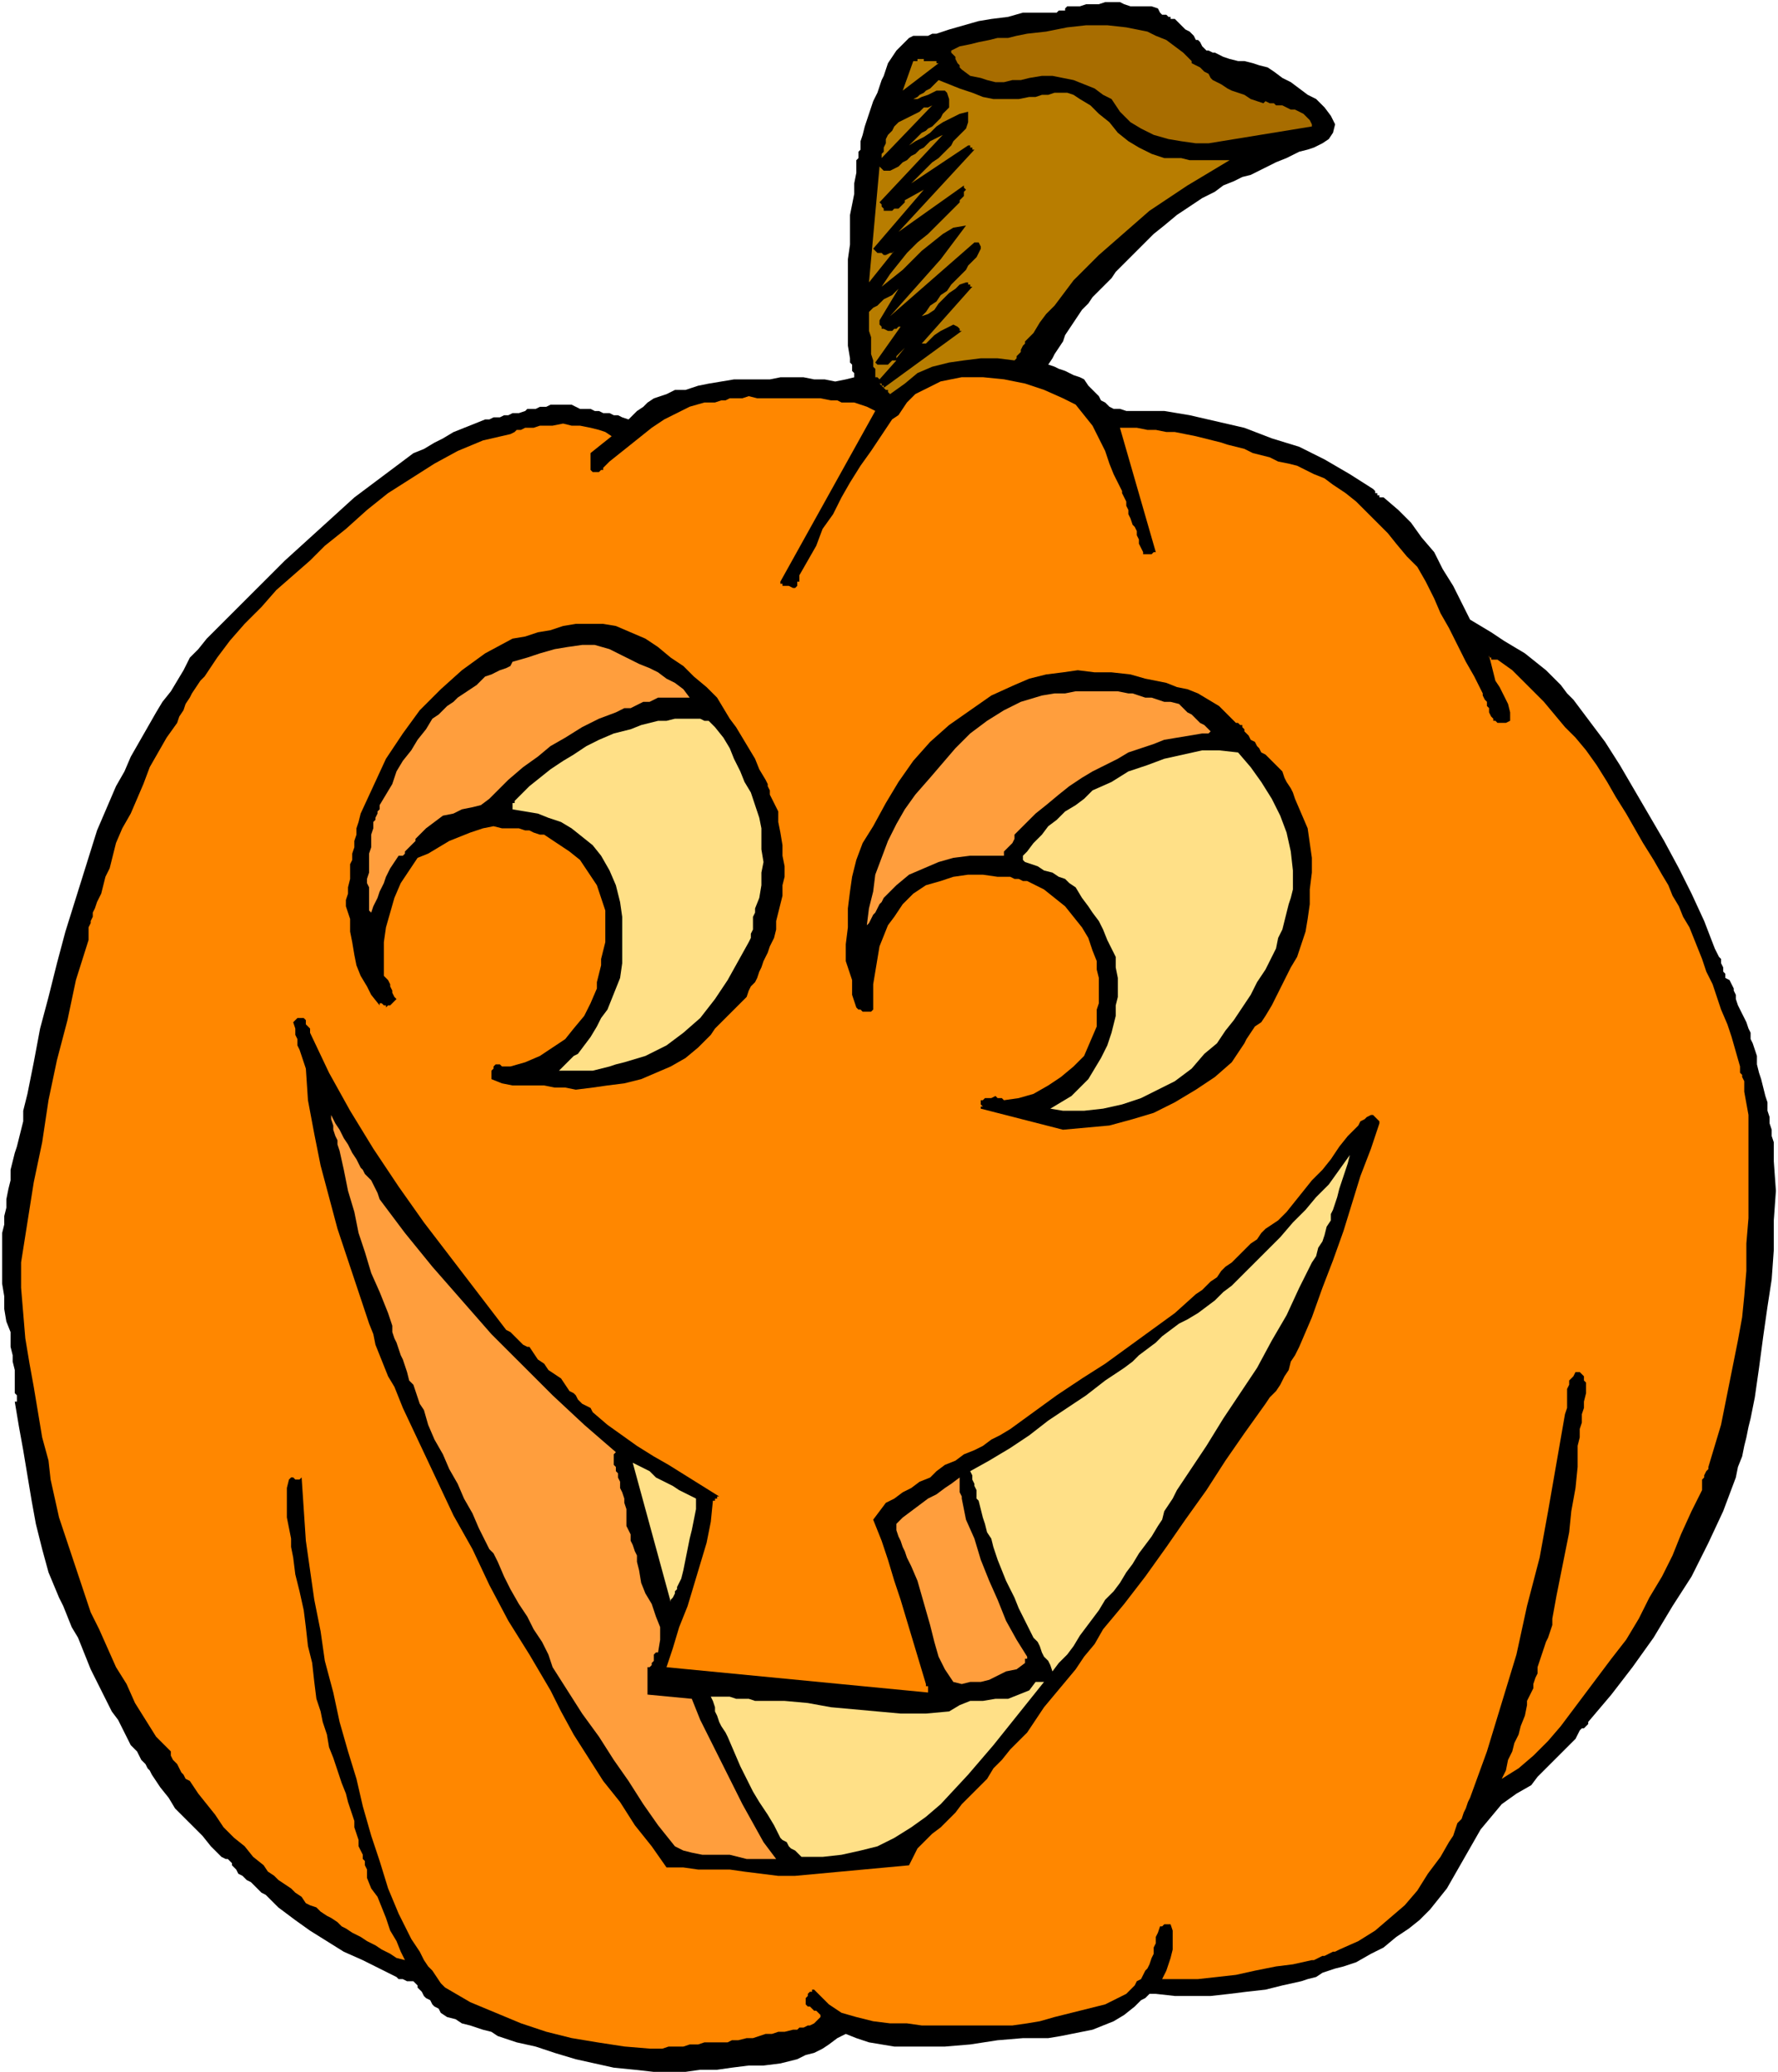 <svg xmlns="http://www.w3.org/2000/svg" width="2.81in" height="3.274in" fill-rule="evenodd" stroke-linecap="round" preserveAspectRatio="none" viewBox="0 0 843 983"><style>.brush1{fill:#000}.pen1{stroke:none}.brush3{fill:#ff9e3d}.brush4{fill:#ffe087}.brush5{fill:#b87d00}</style><path d="M310 983h15l7-1h8l7-1 8-1h7l8-1 4-1 4-1 4-2 4-1 4-2 3-2 4-3 4-2 5 2 6 2 6 1 6 1h24l12-1 13-2 12-1h12l6-1 5-1 5-1 5-1 5-2 5-2 5-3 5-4 1-1 1-1 1-1 2-1 1-1 1-1h3l9 1h17l9-1 8-1 9-1 8-2 9-2 3-1 4-1 3-2 3-1 3-1 4-1 3-1 3-1 7-4 6-3 6-5 6-4 5-4 5-5 4-5 4-5 4-7 4-7 4-7 4-7 5-6 5-6 7-5 7-4 3-4 3-3 3-3 3-3 3-3 3-3 3-3 2-4 1-1h1l1-1 1-1v-1l11-13 10-13 10-14 9-15 9-14 8-16 7-15 6-16 1-5 2-5 1-5 1-4 1-5 1-4 1-5 1-5 2-14 2-15 2-14 2-13 1-14v-14l1-14-1-14v-9l-1-3v-3l-1-3v-3l-1-3v-4l-1-3-1-4-1-4-1-3-1-4v-4l-1-3-1-3-1-2v-3l-1-2-1-3-1-2-1-2-1-2-1-2-1-3v-2l-1-2v-1l-1-2-1-2-2-1v-2l-1-1v-2l-1-2v-2l-1-1-1-2-1-2-5-13-6-13-6-12-7-13-7-12-7-12-7-12-7-11-3-4-3-4-3-4-3-4-3-4-3-3-3-4-3-3-4-4-5-4-5-4-5-3-5-3-6-4-5-3-5-3-4-8-4-8-5-8-4-8-6-7-5-7-6-6-7-6h-2v-1h-1v-1h-1v-1l-1-1-11-7-12-7-12-6-13-4-13-5-13-3-13-3-12-2h-18l-3-1h-3l-2-1-2-2-2-1-1-2-2-2-2-2-1-1-2-3-2-1-3-1-2-1-2-1-3-1-2-1-3-1 2-3 1-2 2-3 2-3 1-3 2-3 2-3 2-3 2-3 3-3 2-3 3-3 3-3 3-3 2-3 3-3 5-5 5-5 5-5 5-4 6-5 6-4 6-4 6-3 4-3 5-2 4-2 4-1 4-2 4-2 4-2 5-2 2-1 4-2 4-1 3-1 4-2 3-2 2-3 1-4-2-4-3-4-4-4-4-2-4-3-4-3-4-2-4-3-3-2-4-1-3-1-4-1h-3l-4-1-3-1-4-2h-1l-2-1h-1l-1-1-1-1-1-2-1-1h-1l-1-2-1-1-1-1-2-1-1-1-2-2-1-1-1-1h-2V8h-1l-1-1h-2l-1-1-1-2-3-1h-10l-3-1-2-1h-7l-3 1h-6l-3 1h-6l-1 1v1h-3l-1 1h-16l-7 2-8 1-6 1-7 2-7 2-6 2h-2l-2 1h-7l-2 1-2 2-2 2-2 2-2 3-2 3-1 3-1 3-1 2-1 3-1 3-2 4-1 3-1 3-1 3-1 3-1 4-1 3v4l-1 1v3l-1 1v6l-1 5v5l-1 5-1 5v14l-1 7v41l1 6v2l1 1v3l1 1v2l-4 1-5 1-5-1h-5l-5-1h-11l-5 1h-17l-6 1-6 1-5 1-6 2h-5l-4 2-3 1-3 1-3 2-2 2-3 2-2 2-2 2-3-1-2-1h-2l-2-1h-3l-2-1h-2l-2-1h-5l-2-1-2-1h-10l-2 1h-3l-2 1h-4l-1 1-3 1h-3l-2 1h-2l-2 1h-3l-2 1h-2l-5 2-5 2-5 2-5 3-4 2-5 3-5 2-4 3-12 9-12 9-11 10-11 10-11 10-11 11-11 11-11 11-4 4-4 5-4 4-3 6-3 5-3 5-4 5-3 5-4 7-4 7-4 7-3 7-4 7-3 7-3 7-3 7-5 16-5 16-5 16-4 15-4 16-4 15-3 16-3 15-1 4-1 4v5l-1 4-1 4-1 4-1 3-1 4-1 4v5l-1 4-1 5v4l-1 4v4l-1 4v24l1 6v6l1 6 2 5v7l1 4v3l1 4v11l1 1v3H7l2 12 2 11 2 12 2 12 2 11 3 12 3 11 5 12 2 4 2 5 2 5 3 5 2 5 2 5 2 5 2 4 2 4 2 4 2 4 2 4 3 4 2 4 2 4 2 4 2 2 1 1 1 2 1 2 2 2 1 2 1 1 1 2 4 6 4 5 3 5 5 5 4 4 4 4 4 5 4 4 1 1 2 1h1l1 1 1 1v1l1 1 1 1 1 2 2 1 2 2 2 1 2 2 1 1 2 2 2 1 6 6 8 6 7 5 8 5 8 5 9 4 8 4 8 4 1 1h2l2 1h3l1 1 1 1v1l2 2 1 2 1 1 2 1 1 2 1 1 2 1 1 2 3 2 4 1 3 2 4 1 3 1 3 1 4 1 3 2 9 3 9 2 9 3 10 3 9 2 9 2 10 1 9 1z" class="pen1 brush1"/><path d="M308 972h6l3-1h7l3-1h4l3-1h11l2-1h3l4-1h3l3-1 3-1h3l3-1h3l4-1h2l1-1h2l2-1h1l2-1 1-1 2-2v-1l-1-1-1-1h-1l-1-1-1-1h-1l-1-1v-3l1-1v-1l1-1h1v-1h1l1 1 6 6 6 4 7 2 8 2 8 1h8l7 1h43l7-1 6-1 7-2 4-1 4-1 4-1 4-1 4-1 4-1 4-2 4-2 2-1 2-2 2-2 1-2 2-1 1-2 1-2 1-1 1-2 1-3 1-2v-3l1-2v-3l1-2 1-3h1l1-1h3l1 3v9l-1 4-1 3-1 3-2 4h17l9-1 9-1 9-2 10-2 8-1 9-2h1l2-1 2-1h1l2-1 2-1h1l2-1 9-4 8-5 7-6 7-6 6-7 5-8 6-8 4-7 2-3 1-3 1-3 2-2 1-3 1-2 1-3 1-2 8-22 7-23 7-23 5-23 6-23 4-22 4-23 4-23 1-3v-9l1-2v-2l2-2 1-2h2l1 1 1 1v2l1 1v5l-1 4v3l-1 3v4l-1 3v4l-1 4v10l-1 10-2 11-1 10-2 10-2 10-2 10-2 11v3l-1 3-1 3-1 2-1 3-1 3-1 3-1 3v3l-1 2-1 3v2l-1 2-1 2-1 2v2l-1 5-2 5-1 4-2 4-1 4-2 4-1 5-2 4 8-5 7-6 7-7 6-7 6-8 6-8 6-8 6-8 7-9 6-10 5-10 6-10 5-10 4-10 5-11 5-10v-5l1-1v-1l1-2 1-1v-1l3-10 3-10 2-10 2-10 2-10 2-10 2-11 1-10 1-12v-13l1-12v-49l-2-11v-5l-1-2v-1l-1-1v-3l-2-7-2-7-2-6-3-7-2-6-2-6-3-6-2-6-2-5-2-5-2-5-3-5-2-5-3-5-2-5-3-5-4-7-5-8-4-7-4-7-5-8-4-7-5-8-5-7-5-6-5-5-5-6-5-6-5-5-5-5-5-5-7-5h-3v-1h-1v-1l1 4 1 4 1 4 2 3 2 4 2 4 1 4v4l-2 1h-4l-1-1h-1v-1l-1-1-1-2v-2l-1-1v-2l-1-1-1-2v-1l-4-8-4-7-4-8-4-8-4-7-3-7-4-8-4-7-5-5-5-6-4-5-5-5-5-5-5-5-5-4-6-4-4-3-5-2-4-2-4-2-4-1-5-1-4-2-4-1-4-1-4-2-4-1-4-1-3-1-4-1-4-1-4-1-5-1-5-1h-4l-5-1h-4l-5-1h-8l17 59h-1l-1 1h-4v-1l-1-2-1-2v-2l-1-2v-2l-1-2-1-1-1-3-1-2v-2l-1-2v-2l-1-2-1-2v-1l-1-2-3-6-2-5-2-6-3-6-3-6-4-5-4-5-6-3-9-4-9-3-10-2-10-1h-10l-10 2-4 2-4 2-4 2-4 4-2 3-2 3-3 2-2 3-2 3-2 3-2 3-2 3-5 7-5 8-4 7-4 8-5 7-3 8-4 7-4 7v3h-1v2l-1 1h-1l-2-1h-3v-1h-1v-1l45-81-2-1-2-1-3-1-3-1h-6l-2-1h-3l-5-1h-30l-4-1-3 1h-6l-2 1h-2l-3 1h-5l-7 2-6 3-6 3-6 4-5 4-5 4-5 4-5 4-1 1-1 1-1 1v1h-1l-1 1h-3l-1-1v-8l10-8-3-2-3-1-4-1-5-1h-4l-4-1-5 1h-6l-3 1h-4l-2 1h-2l-1 1-2 1-13 3-12 5-11 6-11 7-11 7-10 8-10 9-10 8-7 7-8 7-8 7-7 8-8 8-7 8-6 8-6 9-2 2-2 3-2 3-1 2-2 3-1 3-2 3-1 3-5 7-4 7-4 7-3 8-3 7-3 7-4 7-3 7-1 4-1 4-1 4-2 4-1 4-1 4-2 4-1 3-1 2v2l-1 2v1l-1 2v6l-6 19-4 19-5 19-4 19-3 20-4 19-3 19-3 19v12l1 12 1 12 2 12 2 11 2 12 2 12 3 11 1 9 2 9 2 9 3 9 3 9 3 9 3 9 3 9 4 8 4 9 4 9 5 8 4 9 5 8 5 8 7 7v2l1 2 2 2 1 2 1 2 1 1 1 2 2 1 4 6 4 5 4 5 4 6 5 5 5 4 4 5 5 4 2 3 3 2 2 2 3 2 3 2 2 2 3 2 2 3 2 1 3 1 2 2 3 2 2 1 3 2 2 2 2 1 3 2 4 2 3 2 4 2 3 2 4 2 3 2 4 1-2-4-2-5-3-5-2-6-2-5-2-5-3-4-2-5v-4l-1-2v-2l-1-1v-2l-1-2-1-2v-3l-1-3-1-3v-3l-1-3-1-3-1-3-1-4-2-5-2-6-2-6-2-5-1-6-2-6-1-5-2-6-1-8-1-9-2-8-1-9-1-8-2-9-2-8-1-8-1-5v-4l-1-5-1-5v-14l1-4 1-1h1l1 1h2l1-1 1 15 1 15 2 14 2 14 3 15 2 14 4 15 3 14 4 14 4 13 3 13 4 14 4 12 4 13 5 12 6 12 2 3 2 3 2 4 2 3 2 2 2 3 2 3 2 2 12 7 12 5 12 5 12 4 12 3 12 2 13 2 12 1z" class="pen1" style="fill:#ff8700"/><path d="m377 890 54-5 2-4 2-4 3-3 4-4 4-3 3-3 4-4 3-4 4-4 4-4 4-4 3-5 4-4 4-5 4-4 4-4 4-6 4-6 5-6 5-6 5-6 4-6 5-6 4-7 10-12 10-13 10-14 9-13 10-14 9-14 9-13 10-14 2-3 3-3 2-3 2-4 2-3 1-4 2-3 2-4 6-14 5-14 5-13 5-14 4-13 4-13 5-13 4-12v-1l-1-1-1-1-1-1h-1l-2 1-1 1-2 1-1 2-1 1-1 1-2 2-1 1-4 5-4 6-4 5-5 5-4 5-4 5-4 5-4 4-3 2-3 2-2 2-2 3-3 2-2 2-2 2-3 3-2 2-3 2-2 2-2 3-3 2-2 2-2 2-3 2-10 9-11 8-11 8-11 8-11 7-12 8-11 8-11 8-5 3-4 2-4 3-4 2-5 2-4 3-5 2-4 3-3 3-5 2-4 3-4 2-4 3-4 2-3 4-3 4 4 10 3 9 3 10 3 9 3 10 3 10 3 10 3 10v1h1v3l-124-12 3-9 3-10 4-10 3-10 3-10 3-10 2-10 1-10h1v-1h1v-1h1l-8-5-8-5-8-5-7-4-8-5-7-5-7-5-7-6-1-2-2-1-2-1-1-1-1-1-1-2-1-1-2-1-2-3-2-3-3-2-3-2-2-3-3-2-2-3-2-3h-1l-2-1-1-1-1-1-2-2-1-1-1-1-2-1-13-17-13-17-13-17-12-17-12-18-11-18-10-18-9-19v-2l-1-1-1-1v-2l-1-1h-3l-1 1-1 1 1 3v3l1 2v3l1 2 1 3 1 3 1 3 1 15 3 16 3 15 4 15 4 15 5 15 5 15 5 15 2 5 1 5 2 5 2 5 2 5 3 5 2 5 2 5 8 17 8 17 8 17 9 16 8 17 9 17 10 16 10 17 5 10 6 11 7 11 7 11 8 10 7 11 8 10 7 10h8l7 1h15l7 1 8 1 8 1h8z" class="pen1 brush1"/><path d="M363 882h5l-6-8-5-9-5-9-5-10-5-10-5-10-5-10-4-10-21-2v-13h1l1-1v-1l1-1v-3l1-1h1l1-6v-6l-2-5-2-6-3-5-2-5-1-6-1-4v-3l-1-2-1-3-1-2v-3l-1-2-1-2v-8l-1-3v-2l-1-3-1-2v-3l-1-2v-2l-1-1v-2l-1-1v-5l1-1-15-13-15-14-15-15-14-14-14-16-14-16-13-16-12-16-1-3-1-2-1-2-1-2-1-1-2-2-1-2-1-1-2-4-2-3-2-4-2-3-2-4-2-3-2-4-1-3 1 3v2l1 3v2l1 3 1 2v2l1 3 2 9 2 10 3 10 2 10 3 9 3 10 4 9 4 10 1 3 1 3v3l1 3 1 2 1 3 1 3 1 2 1 3 1 3 1 4 2 2 1 3 1 3 1 3 2 3 2 7 3 7 4 7 3 7 4 7 3 7 4 7 3 7 1 2 1 2 1 2 1 2 1 2 2 2 1 2 1 2 3 7 3 6 4 7 4 6 3 6 4 6 3 6 2 6 7 11 7 11 8 11 7 11 7 10 7 11 7 10 8 10 4 2 4 1 5 1h13l4 1 4 1h9z" class="pen1 brush3"/><path d="M380 881h10l9-1 9-2 8-2 8-4 8-5 7-5 7-6 13-14 12-14 12-15 12-15h-4l-3 4-5 2-5 2h-6l-6 1h-6l-5 2-5 3-11 1h-12l-11-1-11-1-11-1-11-2-11-1h-14l-3-1h-6l-3-1h-9l1 2 1 3v2l1 2 1 3 1 2 2 3 1 2 3 7 3 7 3 6 3 6 3 5 4 6 3 5 3 6 1 1 2 1 1 2 1 1 2 1 1 1 1 1 1 1z" class="pen1 brush4"/><path d="m452 798 4 1 4-1h5l4-1 4-2 4-2 5-1 4-3v-2h1v-1l-5-8-5-9-4-10-4-9-4-10-3-10-4-9-2-10v-1l-1-2v-7l-4 3-3 2-4 3-4 2-4 3-4 3-4 3-3 3v3l1 3 1 2 1 3 1 2 1 3 1 2 1 2 3 7 2 7 2 7 2 7 2 8 2 7 3 6 4 6z" class="pen1 brush3"/><path d="m499 793 3-4 4-4 3-4 3-5 3-4 3-4 3-4 3-5 4-4 3-4 3-5 3-4 3-5 3-4 3-4 3-5 2-3 1-4 2-3 2-3 2-4 2-3 2-3 2-3 8-12 8-13 8-12 8-12 7-13 7-12 6-13 6-12 2-3 1-4 2-3 1-3 1-4 2-3v-3l1-2 1-3 1-3 1-4 1-3 1-3 1-3 1-3 1-4-5 7-5 7-6 6-5 6-6 6-6 7-6 6-6 6-4 4-3 3-4 4-4 3-4 4-4 3-4 3-5 3-4 2-4 3-4 3-3 3-4 3-4 3-3 3-4 3-9 6-9 7-9 6-9 6-9 7-9 6-10 6-9 5 1 2v2l1 2v1l1 2v4l1 1 1 4 1 4 1 3 1 4 2 3 1 4 1 3 1 3 2 5 2 5 2 4 2 4 2 5 2 4 2 4 2 4 1 2 2 2 1 2 1 3 1 2 2 2 1 2 1 3zm-181-33v-1l1-1 1-2v-1l1-1v-1l1-2 1-2 1-4 1-5 1-5 1-5 1-4 1-5 1-5v-5l-4-2-4-2-3-2-4-2-4-2-3-3-4-2-4-2 18 66z" class="pen1 brush4"/><path d="m504 536 11-1 11-1 11-3 10-3 10-5 10-6 9-6 8-7 2-3 2-3 2-3 1-2 2-3 2-3 3-2 2-3 3-5 3-6 3-6 3-6 3-5 2-6 2-6 1-6 1-7v-7l1-8v-7l-1-7-1-7-3-7-3-7-1-3-1-2-2-3-1-2-1-3-2-2-2-2-3-3-1-1-2-1-1-2-1-1-1-2-2-1-1-2-1-1-1-1v-1l-1-1v-1h-1l-1-1h-1l-1-1-1-1-1-1-1-1-4-4-5-3-5-3-5-2-5-1-5-2-5-1-5-1-7-2-9-1h-8l-8-1-7 1-8 1-8 2-7 3-11 5-10 7-10 7-9 8-8 9-7 10-6 10-6 11-5 8-3 8-2 8-1 7-1 8v9l-1 8v8l1 3 1 3 1 3v7l1 3 1 3 1 1h1l1 1h4l1-1v-12l1-6 1-6 1-6 2-5 2-5 3-4 4-6 5-5 6-4 7-2 6-2 7-1h7l7 1h6l2 1h2l2 1h2l2 1 6 3 5 4 5 4 4 5 4 5 3 5 2 6 2 5v4l1 4v12l-1 3v8l-3 7-3 7-5 5-6 5-6 4-7 4-7 2-7 1-1-1h-2l-1-1-2 1h-3l-1 1h-1v2l1 1h-1v1l39 10z" class="pen1 brush1"/><path d="M504 527h10l9-1 9-2 9-3 8-4 8-4 8-6 6-7 6-5 4-6 4-5 4-6 4-6 3-6 4-6 3-6 2-4 1-5 2-4 1-4 1-4 1-4 1-3 1-4v-9l-1-9-2-9-3-8-4-8-5-8-5-7-6-7-9-1h-8l-9 2-9 2-8 3-9 3-8 5-9 4-4 4-4 3-5 3-4 4-4 3-3 4-4 4-3 4-1 1-1 1v2l1 1 3 1 3 1 3 2 4 1 3 2 3 1 2 2 3 2 3 5 3 4 2 3 3 4 2 4 2 5 2 4 2 4v5l1 5v9l-1 4v5l-1 4-1 4-2 6-3 6-3 5-3 5-4 4-4 4-5 3-5 3 6 1z" class="pen1 brush4"/><path d="m273 517 8-1 7-1 8-1 8-2 7-3 7-3 7-4 6-5 3-3 3-3 2-3 2-2 3-3 2-2 3-3 3-3 2-2 1-3 1-2 2-2 1-2 1-3 1-2 1-3 2-4 1-3 2-4 1-4v-4l1-4 1-4 1-4v-5l1-4v-5l-1-5v-5l-1-6-1-5v-5l-1-2-1-2-1-2-1-2v-2l-1-2v-1l-1-2-3-5-2-5-3-5-3-5-3-5-3-4-3-5-3-5-5-5-6-5-5-5-6-4-6-5-6-4-7-3-7-3-6-1h-13l-6 1-6 2-6 1-6 2-6 1-13 7-11 8-10 9-10 10-8 11-8 12-6 13-6 13-1 4-1 3v3l-1 3v3l-1 3v3l-1 2v7l-1 4v3l-1 3v3l1 3 1 3v6l1 5 1 6 1 5 2 5 3 5 2 4 4 5v-1h1l1 1h1v1l1-1h1l1-1 1-1 1-1-1-1-1-2v-1l-1-2v-1l-1-2-1-1-1-1v-16l1-7 2-7 2-7 3-7 4-6 4-6 5-2 5-3 5-3 5-2 5-2 6-2 5-1 4 1h8l3 1h2l2 1 3 1h2l6 4 6 4 5 4 4 6 4 6 2 6 2 6v15l-1 4-1 4v3l-1 4-1 4v3l-3 7-3 6-5 6-4 5-6 4-6 4-7 3-7 2h-4l-1-1h-2l-1 1v1l-1 1v4l5 2 5 1h15l5 1h5l5 1z" class="pen1 brush1"/><path d="M265 508h16l4-1 4-1 3-1 4-1 10-3 10-5 8-6 8-7 7-9 6-9 5-9 5-9 1-2v-2l1-2v-6l1-2v-2l2-5 1-6v-6l1-5-1-6v-10l-1-5-2-6-2-6-3-5-2-5-3-6-2-5-3-5-4-5-1-1-2-2h-2l-2-1h-12l-4 1h-4l-4 1-4 1-5 2-4 1-4 1-7 3-6 3-6 4-5 3-6 4-5 4-5 4-5 5-1 1-1 1v1h-1v3l6 1 6 1 5 2 6 2 5 3 5 4 5 4 4 5 4 7 3 7 2 8 1 7v22l-1 7-2 5-2 5-2 5-3 4-2 4-3 5-3 4-3 4-2 1-1 1-1 1-1 1-1 1-1 1-1 1-1 1z" class="pen1 brush4"/><path d="m411 439 1-1 1-2 1-2 1-1 1-2 1-2 1-1 1-2 6-6 6-5 7-3 7-3 7-2 8-1h16v-2l1-1 1-1 1-1 1-1 1-2v-2l5-5 5-5 5-4 6-5 5-4 6-4 5-3 6-3 6-3 5-3 6-2 6-2 5-2 6-1 6-1 6-1h3l1-1-1-1-2-2-2-1-2-2-2-2-2-1-2-2-2-2-4-1h-3l-3-1-3-1h-3l-3-1-3-1h-2l-5-1h-20l-5 1h-5l-6 1-10 3-8 4-8 5-8 6-7 7-6 7-6 7-7 8-5 7-4 7-4 8-3 8-3 8-1 8-2 8-1 8zm-235-6 1-3 2-4 1-3 2-4 1-3 2-4 2-3 2-3h2l1-1v-1l1-1 1-1 1-1 1-1 1-1v-1l1-1 1-1 1-1 1-1 1-1 4-3 4-3 5-1 4-2 5-1 4-1 4-3 3-3 6-6 7-6 7-5 6-5 7-4 8-5 8-4 8-3 2-1 2-1h3l2-1 2-1 2-1h3l2-1 2-1h15l-3-4-4-3-4-2-4-3-4-2-5-2-4-2-4-2-6-3-7-2h-6l-7 1-6 1-7 2-6 2-7 2-1 2-2 1-3 1-2 1-2 1-3 1-2 2-2 2-3 2-3 2-3 2-2 2-3 2-2 2-2 2-3 2-3 5-4 5-3 5-4 5-3 5-2 6-3 5-3 5v2l-1 1v1l-1 2v1l-1 1v3l-1 3v6l-1 3v9l-1 3v2l1 2v11l1 1z" class="pen1 brush3"/><path d="m422 187 7-5 6-5 7-3 8-2 7-1 8-1h8l8 1 1-1v-1l1-1 1-1v-1l1-2 1-1v-1l4-4 3-5 3-4 4-4 3-4 3-4 3-4 4-4 8-8 8-7 8-7 8-7 9-6 9-6 10-6 10-6h-19l-4-1h-8l-6-2-6-3-5-3-5-4-4-5-5-4-4-4-5-3-3-2-3-1h-6l-3 1h-3l-3 1h-3l-5 1h-12l-5-1-5-2-6-2-5-2-5-2-1 1-2 2-1 1-2 1-1 1-2 1-1 1-2 1h2l2-1 3-1 2-1 2-1h4l1 1 1 3v4l-2 2-1 1-1 2-2 2-2 2-2 1-1 1-2 1-1 1-1 1-2 2-1 1-1 1 3-2 4-2 3-2 3-3 3-2 4-2 4-2 4-1v5l-1 3-2 2-2 2-2 2-1 2-2 2-2 2-2 2-3 2-2 2-2 2-2 2-2 2-2 2 27-18h1v1h1v1h1l-36 39 31-22v1l1 1-1 1v2l-1 1-1 1v1l-5 5-5 5-5 5-5 4-5 5-4 5-4 5-4 6 5-4 5-4 4-4 5-5 5-4 5-4 5-3 6-1-12 16-24 27 40-35h2l1 2v1l-1 2-1 2-2 2-2 2-1 2-2 2-2 2-3 3-2 3-3 2-2 3-3 2-2 3-2 2 3-1 3-2 2-3 3-3 2-2 3-2 2-2 3-1h1v1h1v1h1l-24 27h2l2-2 2-2 3-2 2-1 2-1 2-1 2 1 1 1v1h1l-37 27v-1h-1v-1h-1l1 1 1 1 1 1h1v1l1 1z" class="pen1 brush5"/><path d="m417 180 8-9h-2l-1 1-1 1h-5l-1-1 12-17h-1l-1 1h-1l-1 1h-2l-2-1h-1v-1l-1-1v-2l9-15-2 2-1 1-2 1-2 1-1 1-2 2-2 1-2 2v9l1 3v8l1 3v3l1 1v4h1l1 1z" class="pen1 brush5"/><path d="m425 170 4-5-1 1-1 1-1 1-1 1v1zm-13-36 12-15-1 1h-1l-2 1h-1l-1-1h-2l-1-1-1-1 24-28-9 5v1l-1 1-1 1-1 1h-2l-1 1h-4v-1l-1-1v-1l-1-1 30-32-2 1-2 1-2 1-1 1-2 2-2 1-2 2-2 1-2 2-2 1-2 2-2 1-2 1h-3l-2-2-5 55zm6-59 24-25-2 1h-2l-2 2-2 1-2 1-2 1-2 1-2 1-2 2-1 2-2 2-1 2v2l-1 2v2l-1 1v2z" class="pen1 brush5"/><path d="m573 68 49-8v-1l-1-2-1-1-2-2-2-1-2-1h-2l-2-1-2-1h-3l-1-1h-2l-2-1-1 1-3-1-3-1-3-2-3-1-3-1-2-1-3-2-2-1-2-1-1-1-1-2-2-1-1-1-1-1-2-1-2-1v-1l-1-1-1-1-1-1-1-1-4-3-4-3-5-2-4-2-10-2-9-1h-10l-9 1-10 2-9 1-5 1-4 1h-5l-4 1-5 1-4 1-5 1-4 2v1l1 1 1 1v1l1 2 1 1v1l1 1 4 3 5 1 3 1 4 1h4l4-1h4l4-1 6-1h5l5 1 5 1 5 2 5 2 4 3 4 2 4 6 5 5 5 3 6 3 7 2 6 1 7 1h6z" class="pen1" style="fill:#a86d00"/><path d="m428 43 17-13h-1v-1h-6v-1h-3v1h-2l-5 14z" class="pen1 brush5"/></svg>
